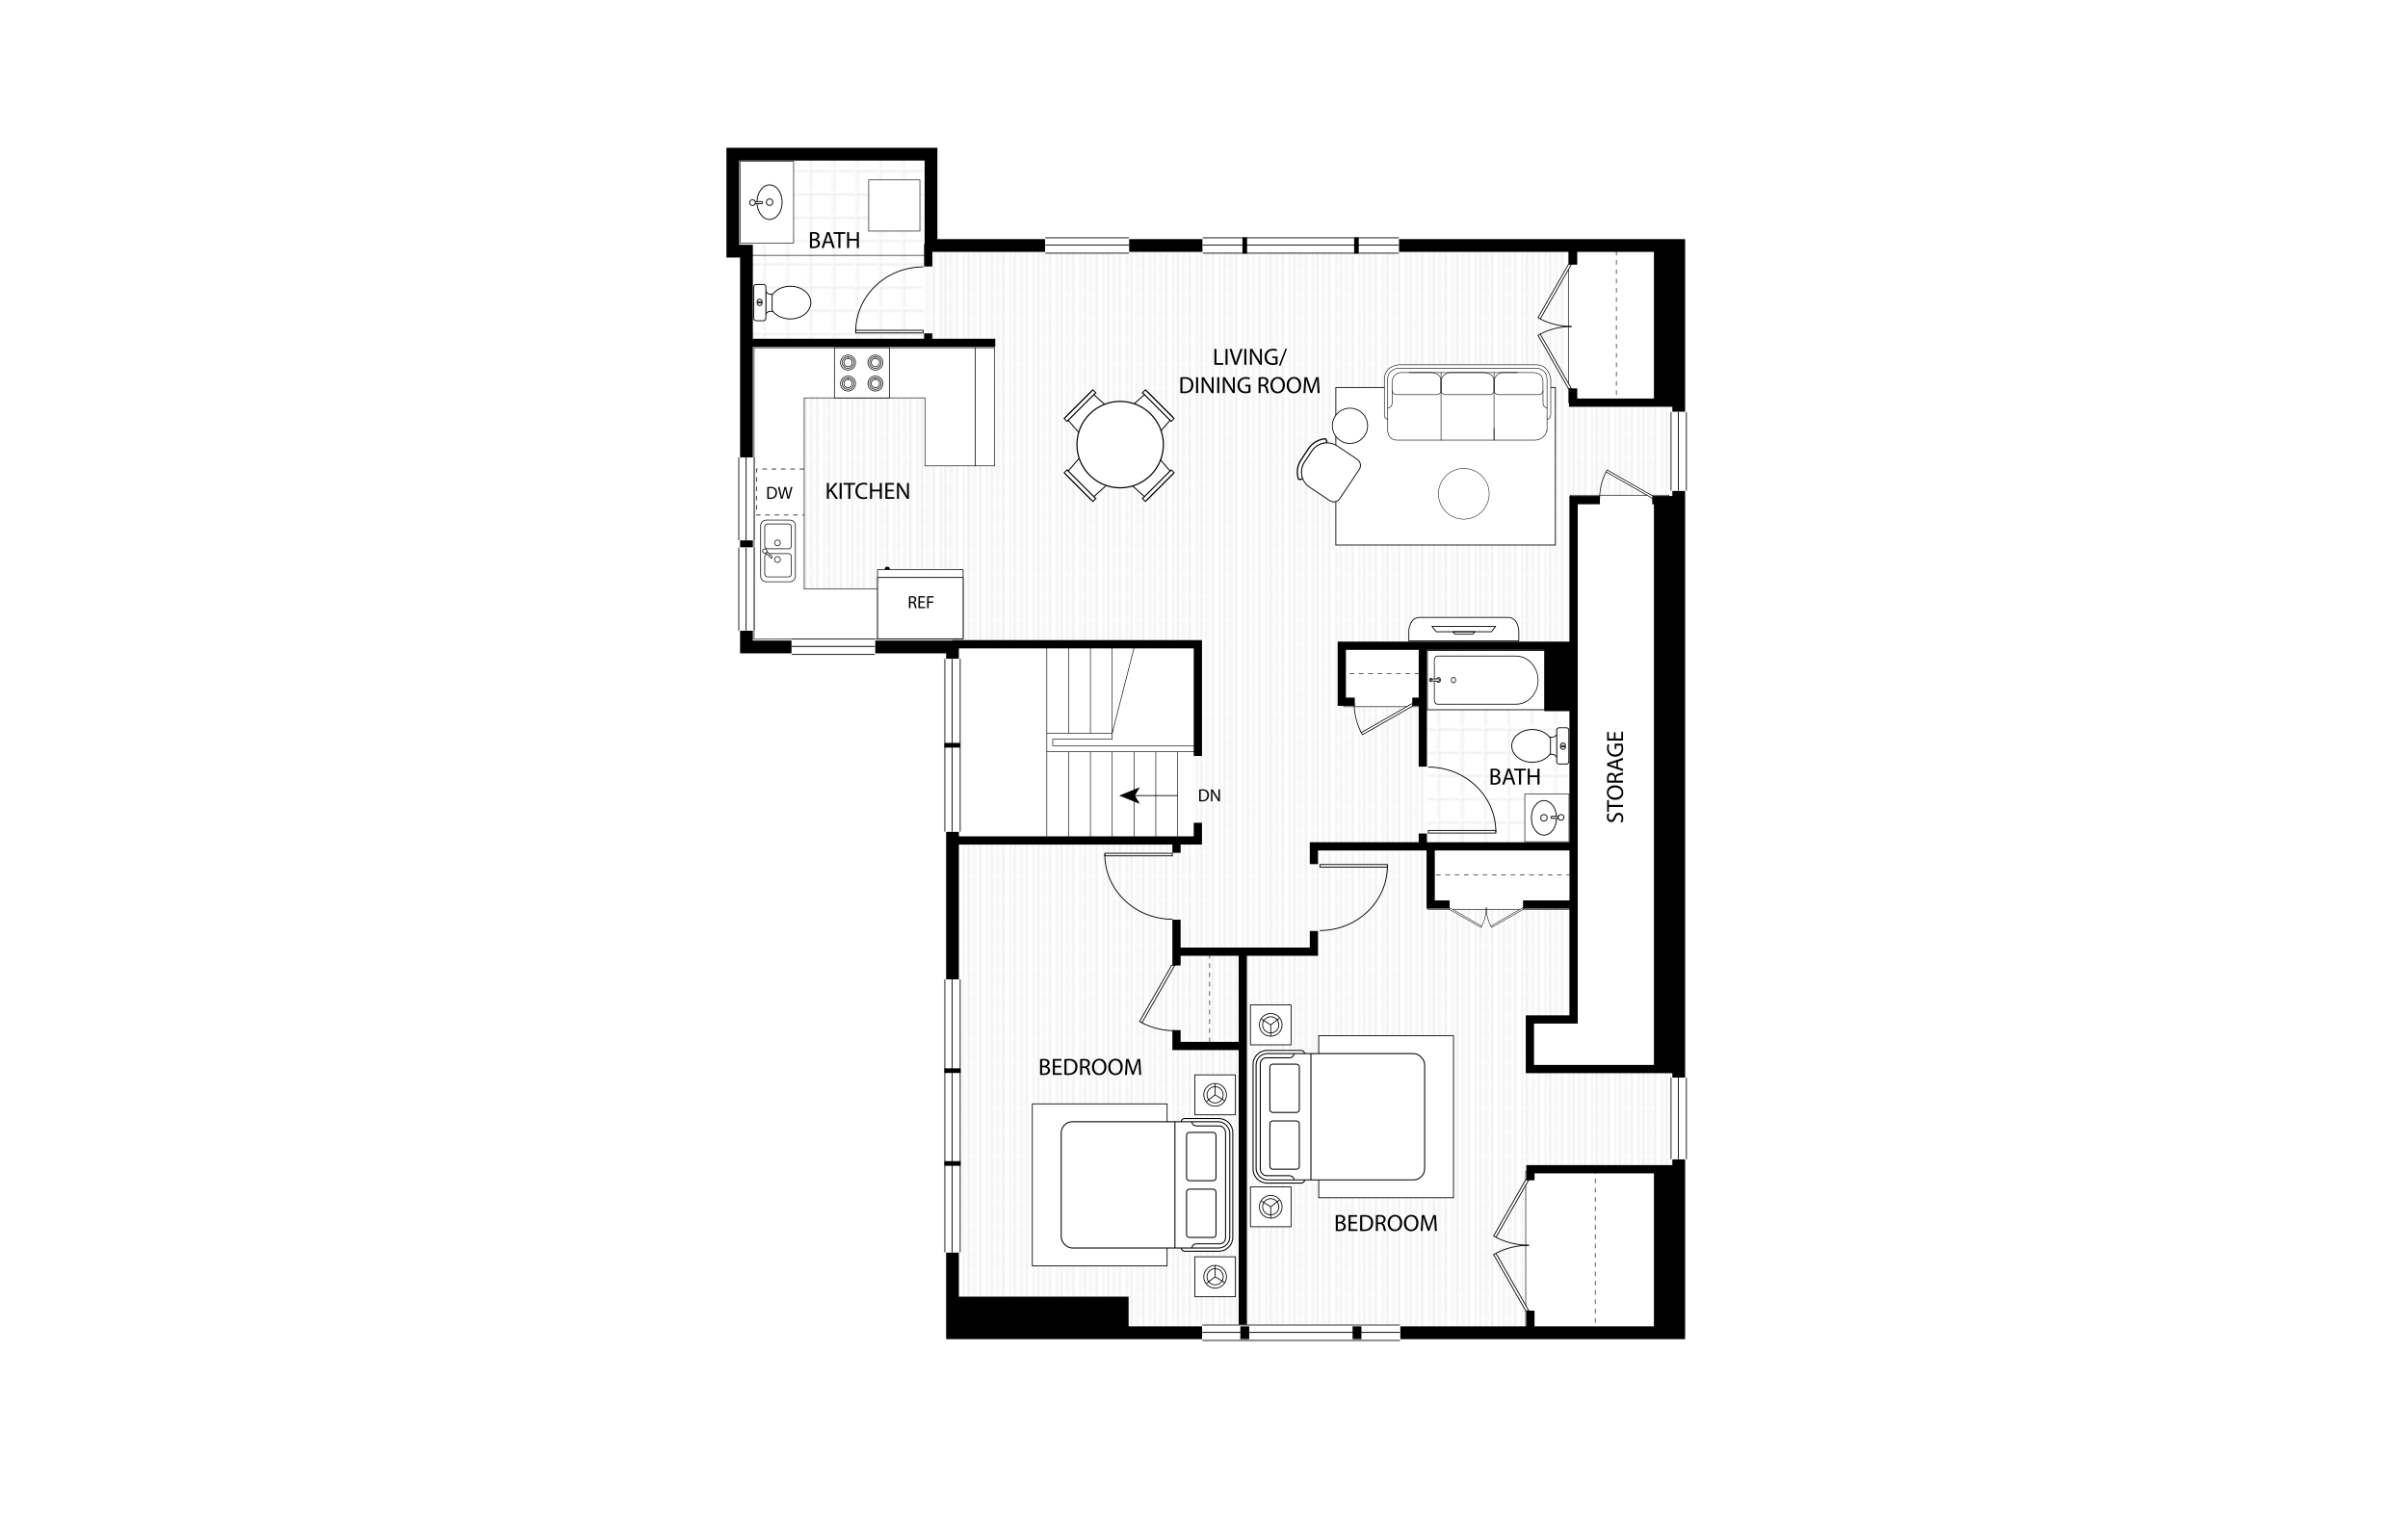 <?xml version="1.0" encoding="UTF-8"?><svg id="u" xmlns="http://www.w3.org/2000/svg" xmlns:xlink="http://www.w3.org/1999/xlink" viewBox="0 0 1035 660"><defs><style>.bi,.bj,.bk,.bl,.bm,.bn,.bo,.bp,.bq,.br,.bs,.bt,.bu{fill:none;}.bv{fill:url(#w);}.bw{fill:url(#v);}.bj,.bk,.bl,.bm,.bn,.bo,.bx,.by,.bp,.bq,.br,.bs,.bz,.ca,.cb,.cc,.cd,.ce,.cf,.cg,.ch,.ci,.cj,.ck,.bt,.bu{stroke:#000;}.bj,.bl,.ck{stroke-width:.3px;}.bj,.bo,.cd{stroke-dasharray:2;}.bk{stroke-width:2px;}.bm,.bo,.cd,.ci{stroke-width:.26px;}.bn,.bq,.ca,.cb,.cc,.ce{stroke-linecap:round;stroke-linejoin:round;}.bn,.ce{stroke-width:.24px;}.cl{fill:#c6c6c6;}.cm,.bx,.by,.ca,.cb,.cc,.cd,.ce,.cf,.cg,.ch,.ci,.cj,.ck{fill:#fff;}.bx{stroke-width:.24px;}.bx,.by,.bp,.br,.bs{stroke-miterlimit:10;}.by,.cg{stroke-width:.35px;}.bp,.cb{stroke-width:.36px;}.bq,.ca{stroke-width:.352px;}.br{stroke-width:.311px;}.bs{stroke-width:.296px;}.bz{stroke-width:.25px;}.cn{clip-path:url(#b);}.cc{stroke-width:.204px;}.cf{stroke-width:.513px;}.ch{stroke-width:.35px;}.cj{stroke-width:.292px;}.bt{stroke-width:5.49px;}.bu{stroke-width:3.54px;}</style><clipPath id="b"><rect class="cm" y=".15" width="22.677" height="5.637"/></clipPath><symbol id="a" viewBox="0 0 22.677 5.939"><rect class="cm" y=".15" width="22.677" height="5.637"/><g class="cn"><rect class="cm" y=".15" width="22.677" height="5.637"/></g><path d="M22.677,5.639H0V.301h22.677v5.338ZM22.677,0H0v5.939h22.677V0Z"/><line class="br" y1="3.102" x2="22.677" y2="3.102"/></symbol><symbol id="c" viewBox="0 0 23.062 12.686"><polygon id="d" class="cj" points="19.685 .2 20.147 1.01 .146 12.434 .146 11.361 19.685 .2"/><path class="bl" d="M22.912,12.502c0-4.162-1.001-8.079-2.765-11.503"/></symbol><symbol id="e" viewBox="0 0 22.659 23.155"><rect id="f" class="ck" x=".15" y=".15" width=".88" height="22.855"/><path class="bl" d="M22.509,23.069C22.509,10.412,12.695.15.59.15"/></symbol><symbol id="g" viewBox="0 0 45.842 12.686"><use width="23.062" height="12.686" xlink:href="#c"/><use width="23.062" height="12.686" transform="translate(45.842) rotate(-180) scale(1 -1)" xlink:href="#c"/></symbol><symbol id="h" viewBox="0 0 12.036 11.344"><g id="i"><path class="ck" d="M.15,4.42C.15,2.061,2.779.15,6.017.15c3.244,0,5.869,1.911,5.869,4.269,0,2.353-2.625,4.264-5.869,4.264C2.779,8.683.15,6.773.15,4.42"/><path class="ck" d="M4.901,4.413c0-.607.5-1.101,1.117-1.101.618,0,1.118.493,1.118,1.101,0,.614-.5,1.109-1.118,1.109-.617,0-1.117-.495-1.117-1.109"/></g><path class="ck" d="M6.518,9.877c0,.192-.155.347-.347.347h0c-.192,0-.347-.155-.347-.347v-2.742c0-.192.155-.347.347-.347h0c.192,0,.347.155.347.347v2.742Z"/><circle class="ck" cx="6.171" cy="10.224" r=".97"/></symbol><symbol id="j" viewBox="0 0 22.677 5.939"><use width="22.677" height="5.939" xlink:href="#a"/></symbol><symbol id="k" viewBox="0 0 5.668 19.842"><g id="l"><line class="bs" x1="2.834" y1="19.842" x2="2.834" y2="3.739"/><polygon points="2.834 0 5.668 7.024 2.834 5.356 0 7.024 2.834 0"/></g></symbol><symbol id="m" viewBox="0 0 22.407 50.698"><g id="n"><rect class="ck" x=".15" y=".15" width="22.107" height="50.398"/><path class="ck" d="M2.218,12.669C2.218,6.959,6.71,3.162,11.204,3.125c4.493-.04,8.985,3.676,8.985,9.545v33.443c0,1.252-1.236,1.461-1.236,1.461H3.455s-1.236-.209-1.236-1.461V12.669Z"/><path class="ck" d="M12.202,39.375c0,.525-.448.951-.998.951-.554,0-.999-.426-.999-.951,0-.524.445-.95.999-.95.55,0,.998.426.998.95"/><path class="ck" d="M10.524,46.374c-.336-.338-.337-.886.003-1.225.341-.337.886-.337,1.224.003.338.338.337.886-.002,1.225-.34.337-.888.336-1.225-.003"/><path class="ck" d="M10.71,49.485c-.232-.231-.231-.605.002-.837.233-.23.606-.229.838.002.23.232.23.607-.002.837-.233.232-.607.231-.838-.002"/><path class="ck" d="M10.696,45.801c.001-.209.247-.455.46-.457.21.003.455.249.456.459l-.16,3.049c.002.208-.095.457-.305.457-.212-.001-.308-.25-.306-.461l-.144-3.048Z"/></g></symbol><symbol id="o" viewBox="0 0 12.599 19.669"><g id="p"><path class="ck" d="M2.323,15.492s1.103-.378,1.161-1.775v-1.498h5.766v1.471c0,1.399,1.026,1.803,1.026,1.803H2.323Z"/><path class="ck" d="M11.636,15.415c.447,0,.812.364.812.809v2.486c0,.445-.365.81-.812.81H.965c-.449,0-.815-.364-.815-.81v-2.486c0-.444.366-.809.815-.809h10.671Z"/><path class="ck" d="M6.298.15c3.061,0,5.553,3.13,5.553,6.976,0,2.551-1.107,4.897-2.889,6.123l-.059.04H3.729l-.056-.04c-1.806-1.217-2.926-3.564-2.926-6.123C.748,3.28,3.239.15,6.298.15"/><path class="ck" d="M7.306,17.537c0-.477-.393-.858-.881-.86v1.721c.488-.002.881-.385.881-.86Z"/><path class="ck" d="M6.001,16.676c-.484,0-.879.383-.879.86,0,.477.395.86.879.86h.002v-1.721h-.002Z"/></g></symbol><symbol id="q" viewBox="0 0 61.56 47.7"><path class="cb" d="M43.02,46.374c0,.973,1.147,1.145,1.147,1.145h12.214c2.762,0,5-2.238,5-5V5.18c0-2.762-2.238-5-5-5h-12.214s-1.051.052-1.141,1.006c-.004.043-.006.087-.006.134v45.055Z"/><rect class="cb" x=".18" y="1.32" width="60.12" height="45.061" rx="4" ry="4"/><path class="bp" d="M46.74,46.38s.208-1.504,1.666-1.504h8.041s2.315.173,2.353-2.276V5.319s-.018-2.499-2.373-2.499h-7.917s-1.71.012-1.71-1.5"/><rect class="bp" x="44.88" y="25.38" width="10.5" height="17.219" rx="1" ry="1"/><rect class="bp" x="44.88" y="5.13" width="10.5" height="17.219" rx="1" ry="1"/><line class="bp" x1="40.74" y1="1.32" x2="40.74" y2="46.38"/></symbol><symbol id="r" viewBox="0 0 13.786 14.961"><path class="by" d="M.977,3.405l-.435-.341-.273-.547C1.435,1.028,3.189.175,5.085.175h3.617c1.895,0,3.649.853,4.814,2.34l-.272.596-.456.357"/><path class="bx" d="M12.624,3.214c-.908-1.159-2.327-1.905-3.922-1.905h-3.617c-1.596,0-3.015.747-3.923,1.907"/><path class="bx" d="M1.162,3.216C.509,4.049.12,5.097.12,6.235v6.606c0,1.105.895,2,2,2h9.546c1.105,0,2-.895,2-2v-6.606c0-1.139-.389-2.187-1.042-3.021"/><path class="bx" d="M12.624,3.214c-.908-1.159-2.327-1.905-3.922-1.905h-3.617c-1.596,0-3.015.747-3.923,1.907"/></symbol><symbol id="s" viewBox="0 0 13.6 15.678"><g id="t"><polygon class="cg" points="13.425 15.253 13.425 .191 .175 1.328 .175 14.409 13.425 15.253"/><line class="cg" x1="1.137" y1="14.409" x2="1.137" y2="1.328"/><rect class="cg" x=".175" y=".628" width="1.25" height="14.875"/></g></symbol><pattern id="v" x="0" y="0" width="9.688" height="9.691" patternTransform="translate(-15551.167 -222.828) rotate(90)" patternUnits="userSpaceOnUse" viewBox="0 0 9.688 9.691"><rect class="bi" y="0" width="9.688" height="9.691"/><rect class="cl" y="0" width="9.688" height=".124"/><rect class="cl" y="2.363" width="9.688" height=".24"/><rect class="cl" y="4.726" width="9.688" height=".24"/><rect class="cl" y="7.088" width="9.688" height=".24"/><rect class="cl" y="9.567" width="9.688" height=".124"/></pattern><pattern id="w" x="0" y="0" width="9.061" height="9.061" patternTransform="translate(-15552.784 -196.905) rotate(90)" patternUnits="userSpaceOnUse" viewBox="0 0 9.061 9.061"><rect class="bi" y="0" width="9.061" height="9.061"/><polygon class="cl" points=".24 8.82 .24 0 0 0 0 8.82 0 9.061 .24 9.061 9.061 9.061 9.061 8.82 .24 8.82"/></pattern></defs><rect class="cm" width="1035" height="660"/><polygon class="bw" points="613.741 362.903 613.741 276.978 721.55 276.978 721.55 105.548 482.403 105.548 482.403 104.967 396.986 104.967 396.986 145.518 320.738 145.518 320.738 276.978 396.986 276.978 409.408 276.978 409.408 572.968 721.55 572.968 721.55 362.903 613.741 362.903"/><polygon class="ci" points="717.327 212.902 674.892 212.902 674.892 437.534 657.052 437.534 657.052 459.596 690.409 459.596 690.409 459.174 717.327 459.174 717.327 212.902"/><rect class="cm" x="409.408" y="276.978" width="103.396" height="84.342"/><rect class="ci" x="577.565" y="278.033" width="33.357" height="25.777"/><rect class="bv" x="613.741" y="277.61" width="62.207" height="85.293"/><rect class="ci" x="613.741" y="364.17" width="61.52" height="26.759"/><rect class="ci" x="674.153" y="106.181" width="38.952" height="66.925"/><rect class="ci" x="655.785" y="503.61" width="57.319" height="67.59"/><rect class="bv" x="319.471" y="65.54" width="77.516" height="82.178"/><rect class="ci" x="419.105" y="149.508" width="8.407" height="50.78"/><polygon class="ci" points="419.105 149.508 324.122 149.508 324.122 169.6 324.122 171.052 324.122 253.252 324.122 259.319 324.122 274.797 413.842 274.797 413.842 253.252 345.666 253.252 345.666 171.052 397.56 171.052 397.56 200.288 419.105 200.288 419.105 171.052 419.105 171.052 419.105 149.508"/><use width="12.599" height="19.669" transform="translate(348.712 122.111) rotate(90) scale(1.267)" xlink:href="#o"/><rect class="ci" x="318.099" y="69.34" width="23.012" height="35.151"/><use width="22.407" height="50.698" transform="translate(664.218 279.491) rotate(90) scale(1.152 1.003)" xlink:href="#m"/><rect class="ci" x="655.39" y="341.329" width="19.001" height="20.545"/><use width="45.842" height="12.686" transform="translate(641.731 563.737) rotate(-90) scale(1.238)" xlink:href="#g"/><use width="45.842" height="12.686" transform="translate(654.891 398.87) rotate(-180) scale(.701)" xlink:href="#g"/><polygon class="ci" points="452.477 320.626 452.477 317.776 478.049 317.776 478.049 315.243 449.943 315.243 449.943 323.16 514.863 323.16 514.863 320.626 452.477 320.626"/><line id="x" class="bu" x1="320.738" y1="147.402" x2="427.776" y2="147.402"/><polyline id="y" class="bu" points="675.948 277.61 576.721 277.61 576.721 301.678 582.316 301.678"/><polyline id="z" class="bu" points="614.934 363.536 614.934 388.871 623.062 388.871"/><polyline id="aa" class="bu" points="534.18 569.491 534.18 409.138 564.74 409.138 564.74 400.247"/><polyline id="ab" class="bu" points="676.37 363.853 564.74 363.853 564.74 371.492"/><polyline id="ac" class="bu" points="723.45 173.106 676.159 173.106 676.159 166.984"/><polyline id="ad" class="bu" points="721.549 459.596 657.58 459.596 657.58 438.273 676.37 438.273 676.37 215.013 687.664 215.013"/><polyline id="ae" class="bu" points="721.549 502.665 657.791 502.665 657.791 507.415"/><polyline id="af" class="bu" points="533.864 449.673 505.679 449.673 505.679 442.865"/><line id="ag" class="bu" x1="534.18" y1="409.138" x2="505.679" y2="409.138"/><polyline id="ah" class="bu" points="409.408 276.978 514.863 276.978 514.863 323.951 514.863 324.992"/><polyline id="ai" class="bu" points="409.408 361.32 514.863 361.32 514.863 353.719"/><polyline id="aj" class="bt" points="449.31 105.548 400.165 105.548 400.165 66.279 314.973 66.279 314.973 107.975 320.844 107.975 320.844 196.646"/><line id="ak" class="bu" x1="710.149" y1="215.013" x2="721.549" y2="215.013"/><polyline id="al" class="bt" points="721.55 177.118 721.55 105.548 601.211 105.548"/><line id="am" class="bu" x1="676.159" y1="113.781" x2="676.159" y2="104.281"/><path id="an" class="bt" d="M516.974,105.548h-31.721,31.721Z"/><line id="ao" class="bu" x1="398.958" y1="104.967" x2="398.958" y2="114.561"/><line id="ap" class="bu" x1="398.958" y1="143.316" x2="398.958" y2="147.719"/><path id="aq" class="bt" d="M320.844,232.272v3.167-3.167Z"/><polyline id="ar" class="bt" points="320.844 271.066 320.844 278.134 340.266 278.134"/><polyline id="as" class="bt" points="376.051 278.134 409.408 278.134 409.408 421.067"/><polyline id="at" class="bt" points="721.55 498.337 721.55 572.968 601.739 572.968"/><path id="au" class="bt" d="M721.55,463.291v-252.394,252.394Z"/><polyline id="av" class="bt" points="409.408 538.344 409.408 572.968 516.763 572.968"/><line id="aw" class="bu" x1="607.017" y1="301.678" x2="610.923" y2="301.678"/><line id="ax" class="bu" x1="611.556" y1="362.903" x2="611.556" y2="358.342"/><line id="ay" class="bu" x1="611.556" y1="329.587" x2="611.556" y2="278.033"/><line id="az" class="bu" x1="676.792" y1="388.871" x2="654.625" y2="388.871"/><line id="ba" class="bu" x1="505.679" y1="361.003" x2="505.679" y2="366.636"/><line id="bb" class="bu" x1="505.679" y1="395.391" x2="505.679" y2="415.076"/><line id="bc" class="bu" x1="657.791" y1="572.335" x2="657.791" y2="563.467"/><use width="22.677" height="5.939" transform="translate(601.739 576.445) rotate(-180) scale(3.747 1.171)" xlink:href="#j"/><use width="22.659" height="23.155" transform="translate(474.681 366.634) rotate(90) scale(1.269 -1.269)" xlink:href="#e"/><use width="22.659" height="23.155" transform="translate(596.526 371.49) rotate(90) scale(1.269)" xlink:href="#e"/><use width="22.659" height="23.155" transform="translate(643.125 358.342) rotate(-90) scale(1.269 -1.269)" xlink:href="#e"/><use width="22.677" height="5.939" transform="translate(412.885 421.067) rotate(90) scale(5.172 1.171)" xlink:href="#j"/><use width="22.677" height="5.939" transform="translate(412.885 283.259) rotate(90) scale(3.275 1.171)" xlink:href="#j"/><use width="22.677" height="5.939" transform="translate(725.027 463.29) rotate(90) scale(1.546 1.171)" xlink:href="#j"/><use width="22.677" height="5.939" transform="translate(376.051 281.539) rotate(-180) scale(1.578 1.171)" xlink:href="#j"/><use width="22.677" height="5.939" transform="translate(324.32 235.439) rotate(90) scale(1.571 1.171)" xlink:href="#j"/><use width="22.677" height="5.939" transform="translate(324.32 196.645) rotate(90) scale(1.571 1.171)" xlink:href="#j"/><use width="22.659" height="23.155" transform="translate(367.602 143.316) rotate(-90) scale(1.269)" xlink:href="#e"/><use width="22.677" height="5.939" transform="translate(485.253 109.025) rotate(-180) scale(1.585 1.171)" xlink:href="#j"/><use width="22.677" height="5.939" transform="translate(601.211 109.025) rotate(-180) scale(3.715 1.171)" xlink:href="#j"/><use width="22.677" height="5.939" transform="translate(725.027 177.118) rotate(90) scale(1.49 1.171)" xlink:href="#j"/><line id="bd" class="bt" x1="533.124" y1="572.968" x2="536.925" y2="572.968"/><line id="be" class="bt" x1="581.366" y1="572.968" x2="585.166" y2="572.968"/><rect x="409.408" y="557.451" width="75.687" height="15.517"/><line class="bk" x1="412.885" y1="500.184" x2="405.931" y2="500.184"/><line class="bk" x1="412.885" y1="460.282" x2="405.931" y2="460.282"/><use width="23.062" height="12.686" transform="translate(489.578 414.826) rotate(90) scale(1.235 -1.235)" xlink:href="#c"/><rect x="710.888" y="502.665" width="10.662" height="70.303"/><rect x="710.888" y="215.013" width="10.662" height="244.161"/><rect x="710.888" y="105.548" width="10.662" height="67.558"/><rect class="bz" x="663.94" y="277.241" width="12.43" height="28.343"/><line class="bk" x1="412.694" y1="320.389" x2="405.931" y2="320.389"/><line class="bm" x1="506.154" y1="323.16" x2="506.154" y2="359.736"/><line class="bm" x1="496.785" y1="323.16" x2="496.785" y2="359.736"/><line class="bm" x1="487.417" y1="323.16" x2="487.417" y2="359.736"/><line class="bm" x1="478.049" y1="323.16" x2="478.049" y2="359.736"/><line class="bm" x1="468.68" y1="323.16" x2="468.68" y2="359.736"/><line class="bm" x1="459.312" y1="323.16" x2="459.312" y2="359.736"/><line class="bm" x1="449.943" y1="323.16" x2="449.943" y2="359.736"/><line class="bm" x1="449.943" y1="315.243" x2="449.943" y2="278.561"/><line class="bm" x1="459.312" y1="315.243" x2="459.312" y2="278.561"/><line class="bm" x1="468.681" y1="315.243" x2="468.681" y2="278.561"/><line class="bm" x1="478.049" y1="315.243" x2="478.049" y2="278.561"/><line class="bm" x1="478.049" y1="315.243" x2="487.418" y2="278.561"/><use width="5.668" height="19.842" transform="translate(481.02 345.619) rotate(-90) scale(1.267)" xlink:href="#k"/><use width="12.036" height="11.344" transform="translate(658.022 359.224) rotate(-90) scale(1.267)" xlink:href="#h"/><use width="12.599" height="19.669" transform="translate(649.582 328.659) rotate(-90) scale(1.267)" xlink:href="#o"/><use width="23.062" height="12.686" transform="translate(607.319 316.082) rotate(-180) scale(1.103)" xlink:href="#c"/><use width="23.062" height="12.686" transform="translate(710.532 201.853) rotate(-180) scale(1.003 -1.003)" xlink:href="#c"/><use width="45.842" height="12.686" transform="translate(660.828 167.272) rotate(-90) scale(1.174)" xlink:href="#g"/><line class="bk" x1="583.028" y1="109.025" x2="583.028" y2="102.07"/><line class="bk" x1="535.024" y1="109.025" x2="535.024" y2="102.07"/><line class="ci" x1="398.008" y1="109.764" x2="322.004" y2="109.764"/><use width="12.036" height="11.344" transform="translate(336.374 79.293) rotate(90) scale(1.267)" xlink:href="#h"/><rect class="ci" x="373.386" y="77.337" width="22.009" height="22.009"/><path d="M382.469,244.576c0,.526-.497.946-1.113.946-.613,0-1.108-.419-1.108-.946,0-.519.495-.948,1.108-.948.617,0,1.113.429,1.113.948"/><rect class="ck" x="377.195" y="244.925" width="36.769" height="29.682"/><line class="bl" x1="377.195" y1="248.301" x2="413.964" y2="248.301"/><rect class="ck" x="377.195" y="248.301" width="36.769" height="26.306"/><g id="bf"><g id="bg"><path class="ck" d="M341.887,247.718c0,1.32-1.079,2.394-2.402,2.394h-10.128c-1.325,0-2.404-1.074-2.404-2.394v-21.736c0-1.319,1.079-2.393,2.404-2.393h10.128c1.323,0,2.402,1.074,2.402,2.393v21.736Z"/><path class="ck" d="M329.924,238.016h8.996c.675,0,1.223.548,1.223,1.223v7.552c0,.675-.548,1.223-1.223,1.223h-8.999c-.675,0-1.223-.548-1.223-1.223v-7.549c0-.676.549-1.226,1.226-1.226Z"/><path class="ck" d="M338.917,225.247c.674,0,1.226.55,1.226,1.222v8.258c0,.67-.552,1.22-1.226,1.22h-8.993c-.674,0-1.226-.55-1.226-1.22v-8.258c0-.671.552-1.222,1.226-1.222h8.993Z"/><path class="ck" d="M334.166,239.297c.696,0,1.261.565,1.261,1.257,0,.697-.565,1.258-1.261,1.258-.695,0-1.261-.561-1.261-1.258,0-.692.566-1.257,1.261-1.257"/><path class="ck" d="M334.166,232.154c.696,0,1.261.564,1.261,1.257,0,.697-.565,1.257-1.261,1.257-.695,0-1.261-.56-1.261-1.257,0-.693.566-1.257,1.261-1.257"/><path class="ck" d="M331.316,239.881c.151.148.391.148.544-.003.149-.151.149-.391,0-.54l-2.322-2.317c-.15-.147-.394-.147-.542-.001-.153.153-.153.397,0,.547l2.32,2.315Z"/><path class="ck" d="M328.706,235.958c.516,0,.932.416.932.93,0,.509-.416.925-.932.925-.51,0-.928-.416-.928-.925,0-.513.418-.93.928-.93"/></g></g><polyline class="bj" points="345.666 201.634 325.171 201.634 325.171 221.426 345.666 221.426"/><g id="bh"><rect class="ck" x="358.645" y="149.508" width="23.682" height="21.558"/><path class="ck" d="M376.268,152.66c1.783,0,3.23,1.446,3.23,3.229,0,1.787-1.447,3.232-3.23,3.232s-3.234-1.446-3.234-3.232c0-1.784,1.45-3.229,3.234-3.229"/><path class="ck" d="M376.268,153.749v.356c.983,0,1.781.8,1.783,1.784-.002.981-.8,1.777-1.783,1.782-.984-.005-1.784-.801-1.784-1.782,0-.983.8-1.784,1.784-1.784v-.71c-1.378,0-2.494,1.116-2.494,2.494,0,1.376,1.116,2.492,2.494,2.492,1.375,0,2.496-1.116,2.496-2.492-.002-1.377-1.12-2.494-2.496-2.494v.354Z"/><path class="ck" d="M364.502,152.66c1.783,0,3.23,1.446,3.23,3.229,0,1.787-1.447,3.232-3.23,3.232s-3.234-1.446-3.234-3.232c0-1.784,1.45-3.229,3.234-3.229"/><path class="ck" d="M364.502,153.749v.356c.983,0,1.781.8,1.783,1.784-.002.981-.8,1.777-1.783,1.782-.984-.005-1.784-.801-1.784-1.782,0-.983.8-1.784,1.784-1.784v-.71c-1.378,0-2.494,1.116-2.494,2.494,0,1.376,1.116,2.492,2.494,2.492,1.376,0,2.496-1.116,2.496-2.492-.002-1.377-1.12-2.494-2.496-2.494v.354Z"/><path class="ck" d="M376.268,161.668c1.783,0,3.23,1.446,3.23,3.23,0,1.786-1.447,3.232-3.23,3.232s-3.234-1.446-3.234-3.232c0-1.784,1.45-3.23,3.234-3.23"/><path class="ck" d="M376.268,162.757v.356c.983,0,1.781.8,1.783,1.784-.002.982-.8,1.776-1.783,1.781-.984-.005-1.784-.799-1.784-1.781,0-.984.8-1.784,1.784-1.784v-.711c-1.378,0-2.494,1.117-2.494,2.495,0,1.375,1.116,2.493,2.494,2.493,1.375,0,2.496-1.118,2.496-2.493-.002-1.378-1.12-2.495-2.496-2.495v.355Z"/><path class="ck" d="M364.502,161.668c1.783,0,3.23,1.446,3.23,3.23,0,1.786-1.447,3.232-3.23,3.232s-3.234-1.446-3.234-3.232c0-1.784,1.45-3.23,3.234-3.23"/><path class="ck" d="M364.502,162.757v.356c.983,0,1.781.8,1.783,1.784-.002.982-.8,1.776-1.783,1.781-.984-.005-1.784-.799-1.784-1.781,0-.984.8-1.784,1.784-1.784v-.711c-1.378,0-2.494,1.117-2.494,2.495,0,1.375,1.116,2.493,2.494,2.493,1.376,0,2.496-1.118,2.496-2.493-.002-1.378-1.12-2.495-2.496-2.495v.355Z"/></g><line class="cd" x1="685.659" y1="502.665" x2="685.659" y2="572.968"/><line class="bo" x1="675.261" y1="376.204" x2="615.725" y2="376.204"/><line class="bo" x1="519.93" y1="410.088" x2="519.93" y2="449.673"/><line class="bo" x1="610.078" y1="289.644" x2="577.565" y2="289.644"/><line class="bo" x1="694.737" y1="107.817" x2="694.737" y2="173.106"/><rect class="ch" x="443.722" y="474.57" width="57.922" height="69.657"/><rect class="ch" x="513.557" y="540.31" width="17.449" height="17.18"/><path class="ch" d="M522.282,544.011c2.7,0,4.889,2.189,4.889,4.889s-2.189,4.889-4.889,4.889-4.888-2.19-4.888-4.889,2.188-4.889,4.888-4.889Z"/><path class="ch" d="M522.282,545.411c1.927,0,3.49,1.563,3.49,3.49,0,1.927-1.564,3.489-3.49,3.489s-3.488-1.562-3.488-3.489c0-1.926,1.562-3.49,3.488-3.49Z"/><line class="ch" x1="522.282" y1="548.9" x2="526.436" y2="551.47"/><line class="ch" x1="522.282" y1="548.9" x2="518.564" y2="551.766"/><line class="ch" x1="522.282" y1="548.9" x2="522.282" y2="544.011"/><rect class="ch" x="513.557" y="462.098" width="17.449" height="17.18"/><path class="ch" d="M522.282,465.8c2.7,0,4.889,2.189,4.889,4.889s-2.189,4.889-4.889,4.889-4.888-2.188-4.888-4.889,2.188-4.889,4.888-4.889Z"/><path class="ch" d="M522.282,467.199c1.927,0,3.49,1.564,3.49,3.49,0,1.927-1.564,3.489-3.49,3.489s-3.488-1.562-3.488-3.489c0-1.926,1.562-3.49,3.488-3.49Z"/><line class="ch" x1="522.282" y1="470.689" x2="526.436" y2="473.258"/><line class="ch" x1="522.282" y1="470.689" x2="518.564" y2="473.556"/><line class="ch" x1="522.282" y1="470.689" x2="522.282" y2="465.8"/><use width="61.56" height="47.7" transform="translate(455.912 480.661) scale(1.205)" xlink:href="#q"/><rect class="ch" x="566.822" y="445.273" width="57.922" height="69.657"/><rect class="ch" x="537.459" y="432.009" width="17.449" height="17.18"/><path class="ch" d="M546.183,445.488c-2.7,0-4.889-2.189-4.889-4.889s2.189-4.889,4.889-4.889,4.888,2.19,4.888,4.889-2.188,4.889-4.888,4.889Z"/><path class="ch" d="M546.183,444.089c-1.927,0-3.49-1.564-3.49-3.49,0-1.927,1.564-3.489,3.49-3.489s3.488,1.562,3.488,3.489c0,1.926-1.562,3.49-3.488,3.49Z"/><line class="ch" x1="546.183" y1="440.599" x2="542.029" y2="438.03"/><line class="ch" x1="546.183" y1="440.599" x2="549.901" y2="437.733"/><line class="ch" x1="546.183" y1="440.599" x2="546.183" y2="445.488"/><rect class="ch" x="537.459" y="510.221" width="17.449" height="17.18"/><path class="ch" d="M546.183,523.699c-2.7,0-4.889-2.189-4.889-4.889s2.189-4.889,4.889-4.889,4.888,2.188,4.888,4.889-2.188,4.889-4.888,4.889Z"/><path class="ch" d="M546.183,522.3c-1.927,0-3.49-1.564-3.49-3.49,0-1.927,1.564-3.489,3.49-3.489s3.488,1.562,3.488,3.489c0,1.926-1.562,3.49-3.488,3.49Z"/><line class="ch" x1="546.183" y1="518.811" x2="542.029" y2="516.241"/><line class="ch" x1="546.183" y1="518.811" x2="549.901" y2="515.944"/><line class="ch" x1="546.183" y1="518.811" x2="546.183" y2="523.699"/><use width="61.56" height="47.7" transform="translate(612.553 508.839) rotate(-180) scale(1.205)" xlink:href="#q"/><use width="13.6" height="15.678" transform="translate(505.321 180.288) rotate(135) scale(1.381 1.173)" xlink:href="#s"/><use width="13.6" height="15.678" transform="translate(456.719 202.881) rotate(-45) scale(1.381 1.173)" xlink:href="#s"/><use width="13.6" height="15.678" transform="translate(505.321 202.882) rotate(-135) scale(1.381 -1.173)" xlink:href="#s"/><use width="13.6" height="15.678" transform="translate(456.719 180.288) rotate(45) scale(1.381 -1.173)" xlink:href="#s"/><path class="cf" d="M468.327,204.278c-7.254-7.255-7.254-19.015,0-26.268,7.255-7.254,19.015-7.254,26.269,0,7.254,7.253,7.254,19.014,0,26.268-7.254,7.254-19.015,7.254-26.269,0Z"/><rect class="ch" x="574.173" y="166.582" width="94.35" height="67.734"/><path class="ca" d="M629.186,275.535h23.621v-4.295s-.177-5.798-4.72-5.798h-37.822c-4.543,0-4.722,5.798-4.722,5.798v4.295h23.643Z"/><polygon class="bq" points="641.036 271.59 641.098 271.512 642.862 269.298 615.483 269.298 615.483 269.298 617.306 271.59 641.036 271.59"/><polyline class="bq" points="633.106 272.606 633.925 271.59 624.481 271.59 625.301 272.606 633.106 272.606"/><path class="ce" d="M642.156,189.211h17.628c2.851,0,5.163-2.27,5.163-5.068v1.092c0-.009-.002-.017-.002-.025v-5.042h.151s1.444.089,1.444-2.048v-15.052s-.678-6.233-6.155-6.233h-59.13s-6.232.323-6.232,6.233v15.512s.023,1.588,1.443,1.588v5.243s.252,3.8,3.973,3.8h41.716v-5.068"/><path class="bn" d="M664.945,180.168v-16.92s.292-4.97-5.197-4.97h-58.493s-4.713.26-4.789,4.451v17.44"/><path class="bn" d="M663.196,167.788s.142,1.89-1.995,1.89h-16.704s-2.341.324-2.341-2.182v-3.596s.387-3.722,4.029-3.722h13.058s3.955.142,3.955,3.597l-.003,4.013Z"/><path class="bn" d="M619.373,167.788s.142,1.89-1.995,1.89h-16.704s-2.341.324-2.341-2.182v-3.596s.387-3.722,4.029-3.722h13.058s3.955.142,3.955,3.597l-.003,4.013Z"/><path class="bn" d="M642.154,167.788s.153,1.89-2.164,1.89h-18.11s-2.537.324-2.537-2.182v-3.596s.42-3.722,4.368-3.722h14.158s4.287.142,4.287,3.597l-.002,4.013Z"/><path class="bn" d="M596.488,175.378s1.884-.099,1.884-2.182v-5.218"/><path class="bn" d="M664.945,175.358c-.448-.075-1.733-.442-1.733-2.162v-5.218"/><line class="bn" x1="619.376" y1="189.211" x2="619.376" y2="160.178"/><line class="bn" x1="642.156" y1="189.211" x2="642.156" y2="160.178"/><line class="bn" x1="605.705" y1="160.178" x2="652.254" y2="160.178"/><use width="13.786" height="14.961" transform="translate(554.582 204.155) rotate(-56.336) scale(1.575)" xlink:href="#r"/><path class="cc" d="M629.174,223.198c-6.019,0-10.901-4.88-10.901-10.901s4.881-10.901,10.901-10.901,10.901,4.881,10.901,10.901-4.881,10.901-10.902,10.901Z"/><path class="ch" d="M580.249,190.641c-4.187,0-7.581-3.394-7.581-7.58s3.394-7.581,7.581-7.581,7.58,3.394,7.58,7.581-3.394,7.58-7.58,7.58Z"/><path d="M574.142,522.477c.385-.081.993-.142,1.611-.142.881,0,1.449.152,1.874.497.354.264.567.668.567,1.205,0,.659-.435,1.236-1.154,1.499v.02c.648.162,1.408.698,1.408,1.711,0,.588-.233,1.033-.578,1.367-.476.435-1.246.638-2.36.638-.607,0-1.074-.04-1.367-.081v-6.715ZM575.023,525.272h.8c.931,0,1.479-.486,1.479-1.144,0-.8-.608-1.115-1.499-1.115-.405,0-.638.031-.78.061v2.198ZM575.023,528.543c.173.03.425.041.739.041.912,0,1.752-.335,1.752-1.327,0-.932-.8-1.317-1.762-1.317h-.729v2.603Z"/><path d="M583.169,526.011h-2.653v2.461h2.958v.739h-3.839v-6.827h3.687v.74h-2.806v2.157h2.653v.73Z"/><path d="M584.62,522.477c.537-.081,1.175-.142,1.874-.142,1.266,0,2.167.294,2.765.851.608.557.962,1.347.962,2.451,0,1.114-.344,2.026-.982,2.653-.638.638-1.692.982-3.018.982-.628,0-1.155-.03-1.601-.081v-6.715ZM585.501,528.513c.223.041.547.051.891.051,1.884,0,2.907-1.053,2.907-2.897.01-1.611-.902-2.634-2.765-2.634-.456,0-.8.041-1.033.091v5.388Z"/><path d="M591.369,522.477c.446-.091,1.084-.142,1.692-.142.942,0,1.549.173,1.975.557.344.304.537.769.537,1.296,0,.901-.567,1.499-1.286,1.742v.031c.527.182.841.668,1.003,1.377.223.952.385,1.61.526,1.873h-.912c-.111-.192-.263-.78-.456-1.63-.202-.942-.567-1.296-1.367-1.327h-.831v2.958h-.881v-6.735ZM592.25,525.586h.901c.942,0,1.54-.516,1.54-1.296,0-.881-.638-1.266-1.57-1.277-.425,0-.729.041-.871.082v2.491Z"/><path d="M602.685,525.727c0,2.35-1.428,3.595-3.171,3.595-1.803,0-3.069-1.398-3.069-3.464,0-2.167,1.347-3.586,3.171-3.586,1.864,0,3.069,1.428,3.069,3.454ZM597.388,525.839c0,1.458.79,2.765,2.178,2.765,1.398,0,2.188-1.286,2.188-2.837,0-1.357-.709-2.775-2.178-2.775-1.458,0-2.188,1.347-2.188,2.846Z"/><path d="M609.667,525.727c0,2.35-1.428,3.595-3.171,3.595-1.803,0-3.069-1.398-3.069-3.464,0-2.167,1.347-3.586,3.171-3.586,1.864,0,3.069,1.428,3.069,3.454ZM604.37,525.839c0,1.458.79,2.765,2.178,2.765,1.398,0,2.188-1.286,2.188-2.837,0-1.357-.709-2.775-2.178-2.775-1.458,0-2.188,1.347-2.188,2.846Z"/><path d="M616.567,526.214c-.05-.952-.111-2.097-.101-2.947h-.03c-.233.8-.517,1.651-.861,2.593l-1.206,3.312h-.669l-1.103-3.251c-.324-.962-.598-1.843-.79-2.653h-.02c-.02.851-.071,1.995-.132,3.018l-.182,2.927h-.841l.476-6.827h1.125l1.165,3.302c.284.841.516,1.59.689,2.299h.03c.172-.689.415-1.439.719-2.299l1.215-3.302h1.125l.425,6.827h-.861l-.173-2.998Z"/><path d="M447.039,455.363c.385-.081.993-.142,1.611-.142.881,0,1.449.152,1.874.497.354.264.567.668.567,1.205,0,.659-.435,1.236-1.154,1.499v.02c.648.162,1.408.698,1.408,1.711,0,.588-.233,1.033-.578,1.367-.476.435-1.246.638-2.36.638-.607,0-1.074-.04-1.367-.081v-6.715ZM447.921,458.158h.8c.931,0,1.479-.486,1.479-1.144,0-.8-.608-1.115-1.499-1.115-.405,0-.638.031-.78.061v2.198ZM447.921,461.43c.173.03.425.041.739.041.912,0,1.752-.335,1.752-1.327,0-.932-.8-1.317-1.762-1.317h-.729v2.603Z"/><path d="M456.067,458.898h-2.653v2.461h2.958v.739h-3.839v-6.827h3.687v.74h-2.806v2.157h2.653v.73Z"/><path d="M457.517,455.363c.537-.081,1.175-.142,1.874-.142,1.266,0,2.167.294,2.765.851.608.557.962,1.347.962,2.451,0,1.114-.344,2.026-.982,2.653-.638.638-1.692.982-3.018.982-.628,0-1.155-.03-1.601-.081v-6.715ZM458.398,461.399c.223.041.547.051.891.051,1.884,0,2.907-1.053,2.907-2.897.01-1.611-.902-2.634-2.765-2.634-.456,0-.8.041-1.033.091v5.388Z"/><path d="M464.266,455.363c.446-.091,1.084-.142,1.692-.142.942,0,1.549.173,1.975.557.344.304.537.769.537,1.296,0,.901-.567,1.499-1.286,1.742v.031c.527.182.841.668,1.003,1.377.223.952.385,1.61.526,1.873h-.912c-.111-.192-.263-.78-.456-1.63-.202-.942-.567-1.296-1.367-1.327h-.831v2.958h-.881v-6.735ZM465.148,458.473h.901c.942,0,1.54-.516,1.54-1.296,0-.881-.638-1.266-1.57-1.277-.425,0-.729.041-.871.082v2.491Z"/><path d="M475.583,458.614c0,2.35-1.428,3.595-3.171,3.595-1.803,0-3.069-1.398-3.069-3.464,0-2.167,1.347-3.586,3.171-3.586,1.864,0,3.069,1.428,3.069,3.454ZM470.285,458.726c0,1.458.79,2.765,2.178,2.765,1.398,0,2.188-1.286,2.188-2.837,0-1.357-.709-2.775-2.178-2.775-1.458,0-2.188,1.347-2.188,2.846Z"/><path d="M482.564,458.614c0,2.35-1.428,3.595-3.171,3.595-1.803,0-3.069-1.398-3.069-3.464,0-2.167,1.347-3.586,3.171-3.586,1.864,0,3.069,1.428,3.069,3.454ZM477.267,458.726c0,1.458.79,2.765,2.178,2.765,1.398,0,2.188-1.286,2.188-2.837,0-1.357-.709-2.775-2.178-2.775-1.458,0-2.188,1.347-2.188,2.846Z"/><path d="M489.465,459.1c-.05-.952-.111-2.097-.101-2.947h-.03c-.233.8-.517,1.651-.861,2.593l-1.206,3.312h-.669l-1.103-3.251c-.324-.962-.598-1.843-.79-2.653h-.02c-.02.851-.071,1.995-.132,3.018l-.182,2.927h-.841l.476-6.827h1.125l1.165,3.302c.284.841.516,1.59.689,2.299h.03c.172-.689.415-1.439.719-2.299l1.215-3.302h1.125l.425,6.827h-.861l-.173-2.998Z"/><path d="M640.685,330.57c.385-.081.992-.142,1.61-.142.881,0,1.449.152,1.873.497.355.264.568.668.568,1.205,0,.659-.436,1.236-1.155,1.499v.02c.648.162,1.408.698,1.408,1.711,0,.588-.233,1.033-.577,1.367-.476.435-1.246.638-2.36.638-.607,0-1.074-.04-1.367-.081v-6.715ZM641.566,333.365h.8c.931,0,1.478-.486,1.478-1.144,0-.8-.607-1.115-1.499-1.115-.405,0-.638.031-.78.061v2.198ZM641.566,336.637c.172.03.425.041.74.041.911,0,1.752-.335,1.752-1.327,0-.932-.8-1.317-1.762-1.317h-.729v2.603Z"/><path d="M647.281,335.158l-.709,2.147h-.912l2.319-6.827h1.064l2.329,6.827h-.942l-.729-2.147h-2.421ZM649.519,334.469l-.669-1.965c-.151-.445-.253-.851-.354-1.246h-.02c-.101.405-.213.82-.344,1.236l-.669,1.975h2.056Z"/><path d="M652.894,331.228h-2.076v-.75h5.054v.75h-2.086v6.077h-.892v-6.077Z"/><path d="M657.516,330.479v2.856h3.302v-2.856h.891v6.827h-.891v-3.2h-3.302v3.2h-.881v-6.827h.881Z"/><path d="M696.527,353.337c.244-.395.447-.972.447-1.58,0-.901-.476-1.427-1.165-1.427-.638,0-1.003.364-1.357,1.286-.395,1.114-.972,1.803-1.935,1.803-1.064,0-1.853-.881-1.853-2.208,0-.699.162-1.205.334-1.509l.719.243c-.121.223-.324.678-.324,1.296,0,.932.558,1.286,1.023,1.286.638,0,.953-.415,1.317-1.357.445-1.155,1.002-1.742,2.005-1.742,1.053,0,1.964.78,1.964,2.391,0,.658-.192,1.377-.435,1.742l-.74-.223Z"/><path d="M691.525,346.923v2.076h-.75v-5.054h.75v2.086h6.076v.892h-6.076Z"/><path d="M694.117,337.623c2.349,0,3.595,1.427,3.595,3.17,0,1.803-1.398,3.068-3.464,3.068-2.167,0-3.585-1.347-3.585-3.17,0-1.864,1.427-3.068,3.454-3.068ZM694.229,342.92c1.458,0,2.765-.79,2.765-2.178,0-1.398-1.286-2.188-2.837-2.188-1.357,0-2.775.709-2.775,2.178,0,1.458,1.347,2.188,2.846,2.188Z"/><path d="M690.866,336.474c-.091-.445-.142-1.084-.142-1.691,0-.942.172-1.55.557-1.975.304-.344.769-.537,1.296-.537.902,0,1.499.567,1.742,1.286h.031c.182-.526.668-.841,1.378-1.003.951-.223,1.609-.385,1.873-.526v.912c-.192.111-.779.263-1.63.455-.941.203-1.296.568-1.327,1.367v.831h2.958v.881h-6.734ZM693.975,335.593v-.902c0-.941-.516-1.539-1.296-1.539-.881,0-1.266.638-1.277,1.57,0,.425.041.729.082.871h2.491Z"/><path d="M695.453,329.868l2.147.709v.912l-6.826-2.319v-1.064l6.826-2.329v.942l-2.147.729v2.421ZM694.766,327.63l-1.966.669c-.445.151-.85.253-1.246.354v.02c.406.101.82.213,1.236.344l1.976.669v-2.056Z"/><path d="M697.298,319.726c.141.395.375,1.175.375,2.097,0,1.033-.264,1.883-.902,2.552-.568.588-1.48.952-2.542.952-2.036-.01-3.524-1.408-3.524-3.696,0-.79.172-1.408.313-1.702l.72.212c-.162.365-.294.821-.294,1.509,0,1.661,1.033,2.745,2.745,2.745,1.732,0,2.755-1.043,2.755-2.634,0-.577-.08-.972-.182-1.175h-2.036v1.387h-.709v-2.248h3.282Z"/><path d="M694.401,314.842v2.653h2.462v-2.958h.739v3.838h-6.826v-3.686h.74v2.806h2.156v-2.653h.73Z"/><path d="M521.973,150.007h.881v6.087h2.917v.739h-3.798v-6.827Z"/><path d="M527.637,150.007v6.827h-.881v-6.827h.881Z"/><path d="M530.676,156.834l-2.228-6.827h.953l1.063,3.363c.294.922.547,1.752.729,2.552h.02c.192-.79.476-1.651.78-2.542l1.154-3.373h.942l-2.441,6.827h-.972Z"/><path d="M535.713,150.007v6.827h-.881v-6.827h.881Z"/><path d="M537.254,156.834v-6.827h.962l2.188,3.454c.507.8.902,1.519,1.226,2.218l.02-.01c-.081-.912-.101-1.742-.101-2.806v-2.856h.831v6.827h-.891l-2.167-3.464c-.476-.759-.931-1.54-1.276-2.279l-.03.011c.051.861.07,1.681.07,2.816v2.917h-.83Z"/><path d="M549.117,156.53c-.395.142-1.175.375-2.097.375-1.033,0-1.884-.264-2.552-.902-.588-.567-.953-1.479-.953-2.542.011-2.035,1.408-3.524,3.697-3.524.79,0,1.408.172,1.702.314l-.213.719c-.364-.162-.82-.294-1.509-.294-1.661,0-2.745,1.033-2.745,2.745,0,1.732,1.043,2.755,2.633,2.755.578,0,.972-.081,1.175-.182v-2.035h-1.387v-.709h2.248v3.282Z"/><path d="M549.688,157.239l2.825-7.343h.689l-2.836,7.343h-.678Z"/><path d="M507.35,162.259c.537-.081,1.175-.142,1.874-.142,1.266,0,2.167.294,2.765.851.608.557.962,1.347.962,2.451,0,1.114-.344,2.026-.982,2.653-.638.638-1.692.982-3.018.982-.628,0-1.155-.03-1.601-.081v-6.715ZM508.232,168.295c.223.041.547.051.891.051,1.884,0,2.907-1.053,2.907-2.897.01-1.611-.902-2.634-2.765-2.634-.456,0-.8.041-1.033.091v5.388Z"/><path d="M514.98,162.167v6.827h-.881v-6.827h.881Z"/><path d="M516.522,168.994v-6.827h.962l2.188,3.454c.507.8.902,1.519,1.226,2.218l.02-.01c-.081-.912-.101-1.742-.101-2.806v-2.856h.831v6.827h-.891l-2.167-3.464c-.476-.759-.931-1.54-1.276-2.279l-.03.011c.051.861.07,1.681.07,2.816v2.917h-.83Z"/><path d="M524.07,162.167v6.827h-.881v-6.827h.881Z"/><path d="M525.611,168.994v-6.827h.962l2.188,3.454c.507.8.902,1.519,1.226,2.218l.02-.01c-.081-.912-.101-1.742-.101-2.806v-2.856h.831v6.827h-.891l-2.167-3.464c-.476-.759-.931-1.54-1.276-2.279l-.03.011c.051.861.07,1.681.07,2.816v2.917h-.83Z"/><path d="M537.474,168.69c-.395.142-1.175.375-2.097.375-1.033,0-1.884-.264-2.552-.902-.588-.567-.953-1.479-.953-2.542.011-2.035,1.408-3.524,3.697-3.524.79,0,1.408.172,1.702.314l-.213.719c-.364-.162-.82-.294-1.509-.294-1.661,0-2.745,1.033-2.745,2.745,0,1.732,1.043,2.755,2.633,2.755.578,0,.972-.081,1.175-.182v-2.035h-1.387v-.709h2.248v3.282Z"/><path d="M540.973,162.259c.446-.091,1.084-.142,1.692-.142.942,0,1.549.173,1.975.557.344.304.537.769.537,1.296,0,.901-.567,1.499-1.286,1.742v.031c.527.182.841.668,1.003,1.377.223.952.385,1.61.526,1.873h-.912c-.111-.192-.263-.78-.456-1.63-.202-.942-.567-1.296-1.367-1.327h-.831v2.958h-.881v-6.735ZM541.854,165.368h.901c.942,0,1.54-.516,1.54-1.296,0-.881-.638-1.266-1.57-1.277-.425,0-.729.041-.871.082v2.491Z"/><path d="M552.289,165.51c0,2.35-1.428,3.595-3.171,3.595-1.803,0-3.069-1.398-3.069-3.464,0-2.167,1.347-3.586,3.171-3.586,1.864,0,3.069,1.428,3.069,3.454ZM546.992,165.621c0,1.458.79,2.765,2.178,2.765,1.398,0,2.188-1.286,2.188-2.837,0-1.357-.709-2.775-2.178-2.775-1.458,0-2.188,1.347-2.188,2.846Z"/><path d="M559.271,165.51c0,2.35-1.428,3.595-3.171,3.595-1.803,0-3.069-1.398-3.069-3.464,0-2.167,1.347-3.586,3.171-3.586,1.864,0,3.069,1.428,3.069,3.454ZM553.973,165.621c0,1.458.79,2.765,2.178,2.765,1.398,0,2.188-1.286,2.188-2.837,0-1.357-.709-2.775-2.178-2.775-1.458,0-2.188,1.347-2.188,2.846Z"/><path d="M566.172,165.996c-.051-.952-.112-2.097-.101-2.947h-.03c-.233.8-.516,1.651-.861,2.593l-1.206,3.312h-.669l-1.104-3.251c-.324-.962-.598-1.843-.79-2.653h-.02c-.02.851-.07,1.995-.131,3.018l-.182,2.927h-.841l.476-6.827h1.125l1.165,3.302c.284.841.516,1.59.689,2.299h.03c.172-.689.415-1.439.719-2.299l1.215-3.302h1.125l.425,6.827h-.861l-.172-2.998Z"/><path d="M355.397,207.633h.881v3.292h.03c.182-.264.365-.507.537-.729l2.086-2.562h1.094l-2.472,2.897,2.664,3.93h-1.043l-2.248-3.352-.648.75v2.603h-.881v-6.827Z"/><path d="M361.771,207.633v6.827h-.881v-6.827h.881Z"/><path d="M364.608,208.382h-2.076v-.75h5.054v.75h-2.087v6.077h-.891v-6.077Z"/><path d="M372.845,214.237c-.324.162-.972.324-1.803.324-1.924,0-3.372-1.215-3.372-3.454,0-2.137,1.448-3.586,3.565-3.586.851,0,1.387.182,1.621.304l-.213.719c-.335-.162-.81-.284-1.377-.284-1.601,0-2.664,1.023-2.664,2.816,0,1.671.962,2.744,2.623,2.744.537,0,1.084-.111,1.438-.283l.182.699Z"/><path d="M374.832,207.633v2.856h3.302v-2.856h.891v6.827h-.891v-3.2h-3.302v3.2h-.881v-6.827h.881Z"/><path d="M384.093,211.259h-2.653v2.461h2.958v.739h-3.839v-6.827h3.687v.74h-2.806v2.157h2.653v.73Z"/><path d="M385.545,214.459v-6.827h.962l2.188,3.454c.507.8.902,1.519,1.226,2.218l.02-.01c-.081-.912-.101-1.742-.101-2.806v-2.856h.831v6.827h-.891l-2.167-3.464c-.476-.759-.931-1.54-1.276-2.279l-.03.011c.051.861.07,1.681.07,2.816v2.917h-.83Z"/><path d="M348.137,99.894c.385-.081.992-.142,1.61-.142.881,0,1.449.152,1.873.497.355.264.568.668.568,1.205,0,.659-.436,1.236-1.155,1.499v.02c.648.162,1.408.698,1.408,1.711,0,.588-.233,1.033-.577,1.367-.476.435-1.246.638-2.36.638-.607,0-1.074-.04-1.367-.081v-6.715ZM349.017,102.69h.8c.931,0,1.478-.486,1.478-1.144,0-.8-.607-1.115-1.499-1.115-.405,0-.638.031-.78.061v2.198ZM349.017,105.961c.172.03.425.041.74.041.911,0,1.752-.335,1.752-1.327,0-.932-.8-1.317-1.762-1.317h-.729v2.603Z"/><path d="M354.733,104.482l-.709,2.147h-.912l2.319-6.827h1.064l2.329,6.827h-.942l-.729-2.147h-2.421ZM356.971,103.794l-.669-1.965c-.151-.445-.253-.851-.354-1.246h-.02c-.101.405-.213.82-.344,1.236l-.669,1.975h2.056Z"/><path d="M360.346,100.553h-2.076v-.75h5.054v.75h-2.086v6.077h-.892v-6.077Z"/><path d="M364.968,99.803v2.856h3.302v-2.856h.891v6.827h-.891v-3.2h-3.302v3.2h-.881v-6.827h.881Z"/><path d="M390.675,256.403c.335-.069.813-.106,1.269-.106.706,0,1.162.129,1.481.417.259.228.403.578.403.972,0,.677-.425,1.125-.965,1.307v.023c.395.137.631.501.752,1.033.167.714.289,1.208.395,1.405h-.683c-.084-.144-.198-.585-.342-1.223-.152-.706-.425-.972-1.026-.995h-.623v2.218h-.661v-5.051ZM391.336,258.734h.676c.706,0,1.155-.387,1.155-.972,0-.661-.479-.949-1.178-.957-.319,0-.547.03-.653.061v1.869Z"/><path d="M397.415,259.054h-1.99v1.846h2.218v.555h-2.879v-5.12h2.765v.555h-2.104v1.618h1.99v.547Z"/><path d="M398.502,256.334h2.757v.555h-2.096v1.702h1.937v.547h-1.937v2.317h-.661v-5.12Z"/><path d="M329.785,209.408c.403-.061.881-.106,1.405-.106.95,0,1.626.22,2.074.638.456.417.722,1.01.722,1.838,0,.836-.259,1.519-.737,1.99-.479.479-1.269.737-2.264.737-.471,0-.866-.023-1.2-.061v-5.036ZM330.446,213.935c.167.03.41.038.669.038,1.413,0,2.18-.79,2.18-2.172.008-1.208-.676-1.976-2.073-1.976-.342,0-.601.031-.775.069v4.041Z"/><path d="M335.682,214.459l-1.299-5.12h.699l.608,2.59c.151.638.288,1.277.38,1.77h.015c.084-.509.243-1.116.418-1.778l.683-2.583h.692l.623,2.598c.144.607.281,1.215.357,1.755h.015c.106-.562.251-1.132.411-1.77l.676-2.583h.676l-1.451,5.12h-.692l-.646-2.666c-.159-.653-.265-1.154-.334-1.671h-.015c-.091.509-.205,1.011-.395,1.671l-.729,2.666h-.692Z"/><path d="M515.423,339.44c.403-.061.881-.106,1.405-.106.95,0,1.626.22,2.074.638.456.417.722,1.01.722,1.838,0,.836-.259,1.519-.737,1.99-.479.479-1.269.737-2.264.737-.471,0-.866-.023-1.2-.061v-5.036ZM516.084,343.968c.167.03.41.038.669.038,1.413,0,2.18-.79,2.18-2.172.008-1.208-.676-1.976-2.073-1.976-.342,0-.601.031-.775.069v4.041Z"/><path d="M520.484,344.492v-5.12h.722l1.641,2.59c.38.601.676,1.14.919,1.664l.015-.007c-.061-.684-.075-1.307-.075-2.104v-2.143h.623v5.12h-.669l-1.625-2.598c-.357-.57-.699-1.155-.958-1.709l-.023.007c.038.646.053,1.261.053,2.112v2.188h-.623Z"/></svg>